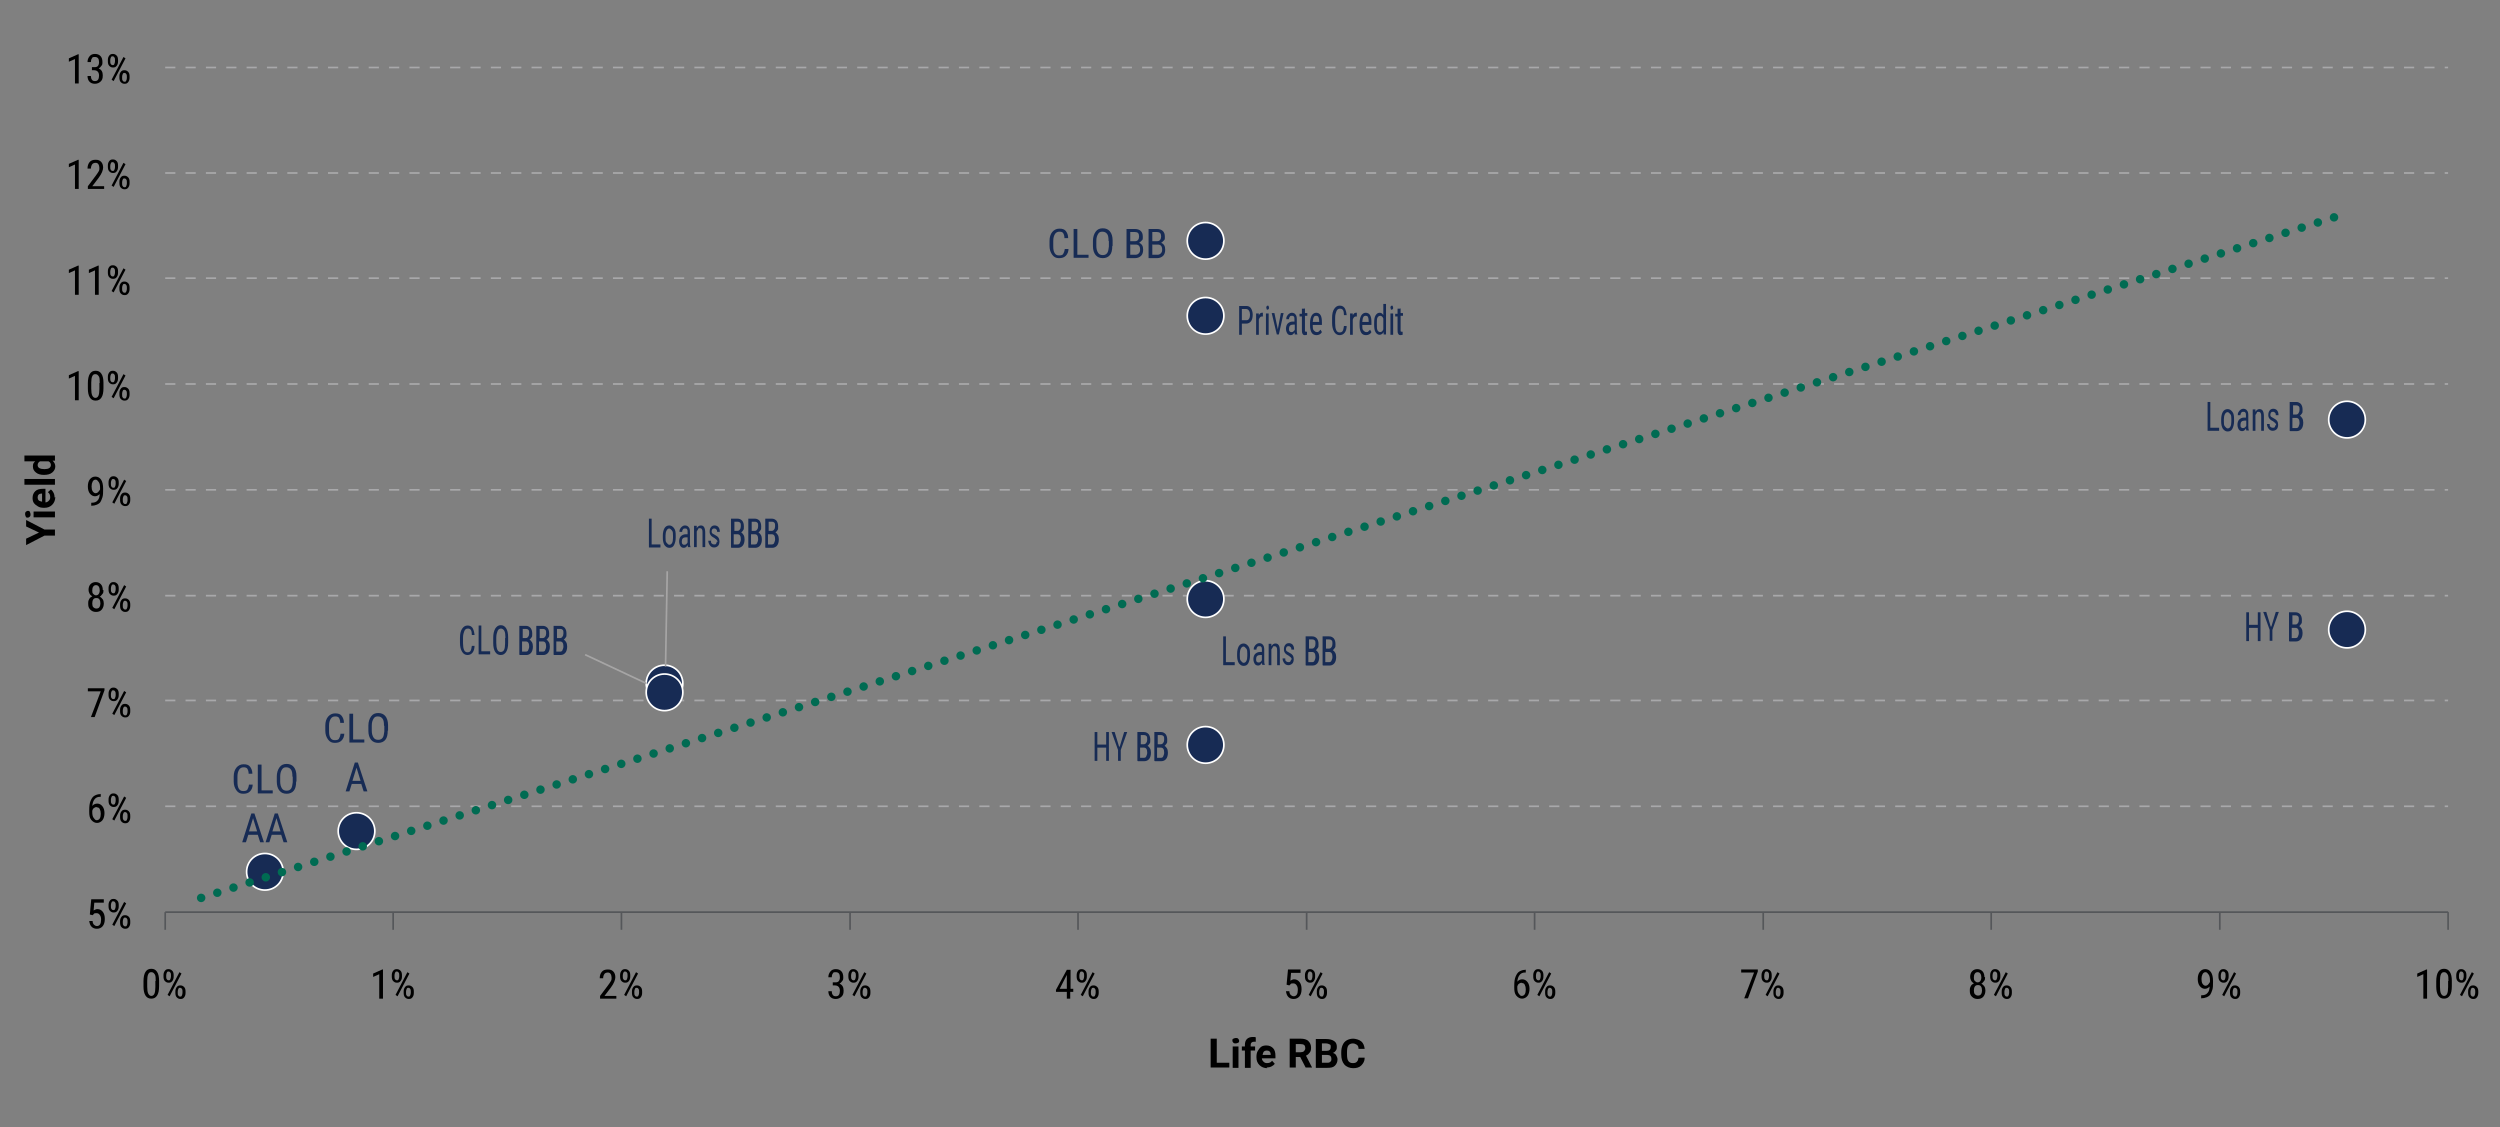 <?xml version="1.0" encoding="UTF-8"?>
<svg id="Layer_1" xmlns="http://www.w3.org/2000/svg" width="737" height="332.3" version="1.1" viewBox="0 0 737 332.3">
  <rect x="0" y="0" width="737" height="332.3" fill="#808080" stroke="none"/>
  <!-- Generator: Adobe Illustrator 29.0.0, SVG Export Plug-In . SVG Version: 2.1.0 Build 186)  -->
  <defs>
    <style>
      .st0 {
        stroke: #a8a8aa;
        stroke-dasharray: 3 3;
      }

      .st0, .st1, .st2, .st3 {
        stroke-width: .5px;
      }

      .st0, .st1, .st2, .st3, .st4, .st5 {
        fill: none;
        stroke-linejoin: round;
      }

      .st1 {
        stroke: #55575a;
      }

      .st6, .st7, .st8 {
        isolation: isolate;
      }

      .st6, .st8 {
        mix-blend-mode: multiply;
      }

      .st2 {
        stroke: #fff;
      }

      .st3 {
        stroke: #a6a5a5;
      }

      .st4 {
        stroke-dasharray: 0 5;
        stroke-width: 2.5px;
      }

      .st4, .st5 {
        stroke: #006b52;
        stroke-linecap: round;
      }

      .st5 {
        stroke-dasharray: 0 38100;
        stroke-width: 1.5px;
      }

      .st9, .st8 {
        fill: #172b54;
      }
    </style>
  </defs>
  <g class="st7">
    <g id="Layer_11" data-name="Layer_1">
      <g>
        <g class="st7">
          <g class="st7">
            <path class="st9" d="M74.5,231.2c0,.9-.3,1.6-.8,2.1s-1.1.7-2,.7-1.5-.3-2-1-.8-1.5-.8-2.6v-1.5c0-1.1.3-2,.8-2.6s1.2-1,2.1-1,1.5.2,1.9.7.7,1.2.7,2.1h-1.1c0-.7-.2-1.2-.4-1.5s-.6-.4-1.1-.4-1,.2-1.3.7-.5,1.1-.5,2v1.6c0,.9.1,1.5.4,2s.7.7,1.3.7,1-.1,1.2-.4.4-.8.5-1.5h1.1Z"/>
          </g>
          <g class="st7">
            <path class="st9" d="M77.1,233h3.3v.9h-4.4v-8.5h1.1v7.6Z"/>
          </g>
          <g class="st7">
            <path class="st9" d="M87.3,230.4c0,1.2-.2,2.1-.7,2.7s-1.2.9-2.1.9-1.6-.3-2.1-.9-.8-1.5-.8-2.6v-1.6c0-1.1.3-2,.8-2.7s1.2-1,2.1-1,1.6.3,2.1.9.8,1.5.8,2.7v1.6ZM86.2,228.9c0-.9-.1-1.6-.4-2s-.7-.7-1.4-.7-1,.2-1.3.7-.5,1.1-.5,2v1.5c0,.9.2,1.5.5,2s.8.7,1.4.7,1-.2,1.3-.6.4-1.1.5-1.9v-1.6Z"/>
          </g>
          <g class="st7">
            <path class="st9" d="M76.1,246.1h-2.9l-.7,2.2h-1.1l2.7-8.5h.9l2.8,8.5h-1.1l-.7-2.2ZM73.5,245.1h2.3l-1.2-3.9-1.2,3.9Z"/>
          </g>
          <g class="st7">
            <path class="st9" d="M83,246.1h-2.9l-.7,2.2h-1.1l2.7-8.5h.9l2.8,8.5h-1.1l-.7-2.2ZM80.4,245.1h2.3l-1.2-3.9-1.2,3.9Z"/>
          </g>
        </g>
        <g class="st6">
          <g class="st7">
            <path class="st9" d="M101.5,216.2c0,.9-.3,1.6-.8,2.1s-1.1.7-2,.7-1.5-.3-2-1-.8-1.5-.8-2.6v-1.5c0-1.1.3-2,.8-2.6s1.2-1,2.1-1,1.5.2,1.9.7.7,1.2.7,2.1h-1.1c0-.7-.2-1.2-.4-1.5s-.6-.4-1.1-.4-1,.2-1.3.7-.5,1.1-.5,2v1.6c0,.9.1,1.5.4,2s.7.7,1.3.7,1-.1,1.2-.4.4-.8.5-1.5h1.1Z"/>
          </g>
          <g class="st7">
            <path class="st9" d="M104.1,218h3.3v.9h-4.4v-8.5h1.1v7.6Z"/>
          </g>
          <g class="st7">
            <path class="st9" d="M114.3,215.4c0,1.2-.2,2.1-.7,2.7s-1.2.9-2.1.9-1.6-.3-2.1-.9-.8-1.5-.8-2.6v-1.6c0-1.1.3-2,.8-2.7s1.2-1,2.1-1,1.6.3,2.1.9.8,1.5.8,2.7v1.6ZM113.2,213.9c0-.9-.1-1.6-.4-2s-.7-.7-1.4-.7-1,.2-1.3.7-.5,1.1-.5,2v1.5c0,.9.2,1.5.5,2s.8.7,1.4.7,1-.2,1.3-.6.4-1.1.5-1.9v-1.6Z"/>
          </g>
          <g class="st7">
            <path class="st9" d="M106.6,231.1h-2.9l-.7,2.2h-1.1l2.7-8.5h.9l2.8,8.5h-1.1l-.7-2.2ZM104,230.2h2.3l-1.2-3.9-1.2,3.9Z"/>
          </g>
        </g>
        <g>
          <path class="st0" d="M48.7,237.7h673M48.7,206.5h673M48.7,175.6h673M48.7,144.4h673M48.7,113.2h673M48.7,82h673M48.7,51h673M48.7,19.9h673"/>
          <line class="st1" x1="48.7" y1="268.9" x2="721.7" y2="268.9"/>
          <path class="st1" d="M48.7,268.9v5.2M115.9,268.9v5.2M183.2,268.9v5.2M250.6,268.9v5.2M317.8,268.9v5.2M385.2,268.9v5.2M452.4,268.9v5.2M519.8,268.9v5.2M587,268.9v5.2M654.4,268.9v5.2M721.7,268.9v5.2"/>
          <g>
            <path class="st8" d="M201.3,201.5c0,3-2.4,5.4-5.4,5.4s-5.4-2.4-5.4-5.4,2.4-5.4,5.4-5.4,5.4,2.4,5.4,5.4h0Z"/>
            <path class="st2" d="M201.3,201.5c0,3-2.4,5.4-5.4,5.4s-5.4-2.4-5.4-5.4,2.4-5.4,5.4-5.4,5.4,2.4,5.4,5.4h0Z"/>
            <path class="st8" d="M360.8,176.6c0,3-2.4,5.4-5.4,5.4s-5.4-2.4-5.4-5.4,2.4-5.4,5.4-5.4,5.4,2.4,5.4,5.4h0Z"/>
            <path class="st2" d="M360.8,176.6c0,3-2.4,5.4-5.4,5.4s-5.4-2.4-5.4-5.4,2.4-5.4,5.4-5.4,5.4,2.4,5.4,5.4h0Z"/>
            <path class="st8" d="M697.3,123.7c0,3-2.4,5.4-5.4,5.4s-5.4-2.4-5.4-5.4,2.4-5.4,5.4-5.4,5.4,2.4,5.4,5.4h0Z"/>
            <path class="st2" d="M697.3,123.7c0,3-2.4,5.4-5.4,5.4s-5.4-2.4-5.4-5.4,2.4-5.4,5.4-5.4,5.4,2.4,5.4,5.4h0Z"/>
            <path class="st8" d="M360.8,219.6c0,3-2.4,5.4-5.4,5.4s-5.4-2.4-5.4-5.4,2.4-5.4,5.4-5.4,5.4,2.4,5.4,5.4h0Z"/>
            <path class="st2" d="M360.8,219.6c0,3-2.4,5.4-5.4,5.4s-5.4-2.4-5.4-5.4,2.4-5.4,5.4-5.4,5.4,2.4,5.4,5.4h0Z"/>
            <path class="st8" d="M697.3,185.6c0,3-2.4,5.4-5.4,5.4s-5.4-2.4-5.4-5.4,2.4-5.4,5.4-5.4,5.4,2.4,5.4,5.4h0Z"/>
            <path class="st2" d="M697.3,185.6c0,3-2.4,5.4-5.4,5.4s-5.4-2.4-5.4-5.4,2.4-5.4,5.4-5.4,5.4,2.4,5.4,5.4h0Z"/>
            <path class="st8" d="M83.5,257c0,3-2.4,5.4-5.4,5.4s-5.4-2.4-5.4-5.4,2.4-5.4,5.4-5.4,5.4,2.4,5.4,5.4h0Z"/>
            <path class="st2" d="M83.5,257c0,3-2.4,5.4-5.4,5.4s-5.4-2.4-5.4-5.4,2.4-5.4,5.4-5.4,5.4,2.4,5.4,5.4h0Z"/>
            <path class="st8" d="M110.5,245c0,3-2.4,5.4-5.4,5.4s-5.4-2.4-5.4-5.4,2.4-5.4,5.4-5.4,5.4,2.4,5.4,5.4h0Z"/>
            <path class="st2" d="M110.5,245c0,3-2.4,5.4-5.4,5.4s-5.4-2.4-5.4-5.4,2.4-5.4,5.4-5.4,5.4,2.4,5.4,5.4h0Z"/>
            <path class="st8" d="M201.3,204.1c0,3-2.4,5.4-5.4,5.4s-5.4-2.4-5.4-5.4,2.4-5.4,5.4-5.4,5.4,2.4,5.4,5.4h0Z"/>
            <path class="st2" d="M201.3,204.1c0,3-2.4,5.4-5.4,5.4s-5.4-2.4-5.4-5.4,2.4-5.4,5.4-5.4,5.4,2.4,5.4,5.4h0Z"/>
            <path class="st8" d="M360.8,71c0,3-2.4,5.4-5.4,5.4s-5.4-2.4-5.4-5.4,2.4-5.4,5.4-5.4,5.4,2.4,5.4,5.4h0Z"/>
            <path class="st2" d="M360.8,71c0,3-2.4,5.4-5.4,5.4s-5.4-2.4-5.4-5.4,2.4-5.4,5.4-5.4,5.4,2.4,5.4,5.4h0Z"/>
            <path class="st8" d="M360.8,93.1c0,3-2.4,5.4-5.4,5.4s-5.4-2.4-5.4-5.4,2.4-5.4,5.4-5.4,5.4,2.4,5.4,5.4h0Z"/>
            <path class="st2" d="M360.8,93.1c0,3-2.4,5.4-5.4,5.4s-5.4-2.4-5.4-5.4,2.4-5.4,5.4-5.4,5.4,2.4,5.4,5.4h0Z"/>
          </g>
          <line class="st3" x1="196.2" y1="196.5" x2="196.7" y2="168.4"/>
          <line class="st3" x1="190.6" y1="201.5" x2="172.5" y2="193"/>
          <g class="st6">
            <g class="st7">
              <path class="st9" d="M192.1,160.5h2.6v.9h-3.4v-8.5h.8v7.6Z"/>
              <path class="st9" d="M195.4,157.9c0-.9.2-1.7.5-2.2s.8-.8,1.4-.8,1,.3,1.4.8.5,1.2.5,2.1v.7c0,.9-.2,1.6-.5,2.2s-.8.8-1.4.8-1-.3-1.4-.8c-.3-.5-.5-1.2-.5-2.1v-.7ZM196.2,158.5c0,.7,0,1.2.3,1.5s.5.6.8.6c.7,0,1.1-.7,1.1-2v-.7c0-.6,0-1.2-.3-1.5s-.5-.6-.8-.6-.6.2-.8.6-.3.9-.3,1.5v.6Z"/>
            </g>
            <g class="st7">
              <path class="st9" d="M202.8,161.4c0-.1,0-.4-.1-.7-.3.5-.6.8-1.1.8s-.8-.2-1-.5-.4-.8-.4-1.4.2-1.2.5-1.5.8-.6,1.4-.6h.6v-.7c0-.4,0-.6-.2-.8-.1-.2-.3-.2-.6-.2s-.4,0-.6.3-.2.4-.2.7h-.8c0-.3,0-.6.2-.9s.3-.5.6-.7.5-.3.8-.3c.5,0,.9.2,1.1.5.3.3.4.8.4,1.4v3.2c0,.5,0,.9.2,1.3h0c0,0-.8,0-.8,0ZM201.7,160.6c.2,0,.4,0,.6-.2.2-.1.3-.3.4-.5v-1.5h-.5c-.4,0-.7.1-.9.3-.2.2-.3.5-.3.9s0,.6.2.8.3.2.6.2Z"/>
            </g>
            <g class="st7">
              <path class="st9" d="M205.4,155v.7c.3-.5.7-.8,1.2-.8.9,0,1.3.7,1.3,2.2v4.2h-.8v-4.2c0-.5,0-.8-.2-1.1-.1-.2-.3-.3-.6-.3s-.4,0-.5.3-.3.4-.4.7v4.6h-.8v-6.3h.8Z"/>
            </g>
            <g class="st7">
              <path class="st9" d="M211.5,159.8c0-.2,0-.4-.2-.6-.1-.2-.4-.3-.7-.6-.4-.2-.7-.4-.9-.6-.2-.2-.3-.4-.4-.6s-.1-.5-.1-.7c0-.5.1-.9.4-1.3s.7-.5,1.1-.5.9.2,1.1.5c.3.4.4.8.4,1.4h-.8c0-.3,0-.5-.2-.7s-.3-.3-.6-.3-.4,0-.6.2c-.1.2-.2.4-.2.6s0,.4.1.5c0,.1.3.3.7.5.6.3,1,.6,1.2.9.2.3.3.7.3,1.1s-.1,1-.4,1.3c-.3.3-.7.5-1.2.5s-.9-.2-1.2-.6c-.3-.4-.5-.9-.5-1.4h.8c0,.4,0,.6.2.8s.4.3.7.3.5,0,.6-.2c.1-.2.2-.4.2-.6Z"/>
            </g>
            <g class="st7">
              <path class="st9" d="M215.5,161.4v-8.5h1.9c.6,0,1,.2,1.4.6.3.4.5.9.5,1.7s0,.8-.2,1.1-.4.5-.6.7c.3.1.5.4.7.7s.3.8.3,1.3c0,.8-.2,1.4-.5,1.8s-.8.7-1.4.7h-1.9ZM216.3,156.5h1.1c.3,0,.5-.1.7-.4.2-.2.3-.6.3-1s0-.8-.2-1c-.2-.2-.4-.3-.7-.3h-1v2.7ZM216.3,157.4v3.1h1.1c.3,0,.6-.1.7-.4s.3-.6.3-1.1c0-1-.3-1.5-1-1.5h-1.1Z"/>
              <path class="st9" d="M220.6,161.4v-8.5h1.9c.6,0,1,.2,1.4.6.3.4.5.9.5,1.7s0,.8-.2,1.1-.4.5-.6.7c.3.1.5.4.7.7s.3.8.3,1.3c0,.8-.2,1.4-.5,1.8s-.8.7-1.4.7h-1.9ZM221.4,156.5h1.1c.3,0,.5-.1.7-.4.2-.2.3-.6.3-1s0-.8-.2-1c-.2-.2-.4-.3-.7-.3h-1v2.7ZM221.4,157.4v3.1h1.1c.3,0,.6-.1.7-.4s.3-.6.3-1.1c0-1-.3-1.5-1-1.5h-1.1Z"/>
            </g>
            <g class="st7">
              <path class="st9" d="M225.6,161.4v-8.5h1.9c.6,0,1,.2,1.4.6.3.4.5.9.5,1.7s0,.8-.2,1.1-.4.5-.6.7c.3.1.5.4.7.7s.3.8.3,1.3c0,.8-.2,1.4-.5,1.8s-.8.7-1.4.7h-1.9ZM226.4,156.5h1.1c.3,0,.5-.1.7-.4.2-.2.3-.6.3-1s0-.8-.2-1c-.2-.2-.4-.3-.7-.3h-1v2.7ZM226.4,157.4v3.1h1.1c.3,0,.6-.1.7-.4s.3-.6.3-1.1c0-1-.3-1.5-1-1.5h-1.1Z"/>
            </g>
          </g>
          <g class="st6">
            <g class="st7">
              <path class="st9" d="M361.4,195.2h2.6v.9h-3.4v-8.5h.8v7.6Z"/>
              <path class="st9" d="M364.7,192.7c0-.9.2-1.7.5-2.2s.8-.8,1.4-.8,1,.3,1.4.8.5,1.2.5,2.1v.7c0,.9-.2,1.6-.5,2.2s-.8.8-1.4.8-1-.3-1.4-.8c-.3-.5-.5-1.2-.5-2.1v-.7ZM365.5,193.3c0,.7,0,1.2.3,1.5s.5.6.8.6c.7,0,1.1-.7,1.1-2v-.7c0-.6,0-1.2-.3-1.5s-.5-.6-.8-.6-.6.2-.8.6-.3.9-.3,1.5v.6Z"/>
            </g>
            <g class="st7">
              <path class="st9" d="M372.1,196.1c0-.1,0-.4-.1-.7-.3.5-.6.8-1.1.8s-.8-.2-1-.5-.4-.8-.4-1.4.2-1.2.5-1.5.8-.6,1.4-.6h.6v-.7c0-.4,0-.6-.2-.8-.1-.2-.3-.2-.6-.2s-.4,0-.6.3-.2.4-.2.7h-.8c0-.3,0-.6.2-.9s.3-.5.6-.7.5-.3.8-.3c.5,0,.9.2,1.1.5.3.3.4.8.4,1.4v3.2c0,.5,0,.9.2,1.3h0c0,0-.8,0-.8,0ZM371,195.3c.2,0,.4,0,.6-.2.2-.1.3-.3.4-.5v-1.5h-.5c-.4,0-.7.1-.9.3-.2.2-.3.5-.3.9s0,.6.2.8.3.2.6.2Z"/>
            </g>
            <g class="st7">
              <path class="st9" d="M374.8,189.8v.7c.3-.5.7-.8,1.2-.8.9,0,1.3.7,1.3,2.2v4.2h-.8v-4.2c0-.5,0-.8-.2-1.1-.1-.2-.3-.3-.6-.3s-.4,0-.5.3-.3.4-.4.7v4.6h-.8v-6.3h.8Z"/>
            </g>
            <g class="st7">
              <path class="st9" d="M380.8,194.5c0-.2,0-.4-.2-.6-.1-.2-.4-.3-.7-.6-.4-.2-.7-.4-.9-.6-.2-.2-.3-.4-.4-.6s-.1-.5-.1-.7c0-.5.1-.9.4-1.3s.7-.5,1.1-.5.9.2,1.1.5c.3.4.4.8.4,1.4h-.8c0-.3,0-.5-.2-.7s-.3-.3-.6-.3-.4,0-.6.2c-.1.2-.2.4-.2.6s0,.4.1.5c0,.1.3.3.7.5.6.3,1,.6,1.2.9.2.3.3.7.3,1.1s-.1,1-.4,1.3c-.3.3-.7.5-1.2.5s-.9-.2-1.2-.6c-.3-.4-.5-.9-.5-1.4h.8c0,.4,0,.6.2.8s.4.3.7.3.5,0,.6-.2c.1-.2.2-.4.2-.6Z"/>
            </g>
            <g class="st7">
              <path class="st9" d="M384.9,196.1v-8.5h1.9c.6,0,1,.2,1.4.6.3.4.5.9.5,1.7s0,.8-.2,1.1-.4.5-.6.7c.3.1.5.4.7.7s.3.8.3,1.3c0,.8-.2,1.4-.5,1.8s-.8.7-1.4.7h-1.9ZM385.7,191.2h1.1c.3,0,.5-.1.7-.4.2-.2.3-.6.3-1s0-.8-.2-1c-.2-.2-.4-.3-.7-.3h-1v2.7ZM385.7,192.1v3.1h1.1c.3,0,.6-.1.7-.4s.3-.6.3-1.1c0-1-.3-1.5-1-1.5h-1.1Z"/>
            </g>
            <g class="st7">
              <path class="st9" d="M389.9,196.1v-8.5h1.9c.6,0,1,.2,1.4.6.3.4.5.9.5,1.7s0,.8-.2,1.1-.4.5-.6.7c.3.1.5.4.7.7s.3.8.3,1.3c0,.8-.2,1.4-.5,1.8s-.8.7-1.4.7h-1.9ZM390.7,191.2h1.1c.3,0,.5-.1.7-.4.2-.2.3-.6.3-1s0-.8-.2-1c-.2-.2-.4-.3-.7-.3h-1v2.7ZM390.7,192.1v3.1h1.1c.3,0,.6-.1.7-.4s.3-.6.3-1.1c0-1-.3-1.5-1-1.5h-1.1Z"/>
            </g>
          </g>
          <g class="st7">
            <g class="st7">
              <path class="st9" d="M651.6,126.1h2.6v.9h-3.4v-8.5h.8v7.6Z"/>
              <path class="st9" d="M654.8,123.6c0-.9.2-1.7.5-2.2s.8-.8,1.4-.8,1,.3,1.4.8.5,1.2.5,2.1v.7c0,.9-.2,1.6-.5,2.2s-.8.8-1.4.8-1-.3-1.4-.8c-.3-.5-.5-1.2-.5-2.1v-.7ZM655.6,124.2c0,.7,0,1.2.3,1.5s.5.6.8.6c.7,0,1.1-.7,1.1-2v-.7c0-.6,0-1.2-.3-1.5s-.5-.6-.8-.6-.6.2-.8.6-.3.9-.3,1.5v.6Z"/>
            </g>
            <g class="st7">
              <path class="st9" d="M662.2,127c0-.1,0-.4-.1-.7-.3.5-.6.8-1.1.8s-.8-.2-1-.5-.4-.8-.4-1.4.2-1.2.5-1.5.8-.6,1.4-.6h.6v-.7c0-.4,0-.6-.2-.8-.1-.2-.3-.2-.6-.2s-.4,0-.6.3-.2.4-.2.7h-.8c0-.3,0-.6.2-.9s.3-.5.6-.7.5-.3.8-.3c.5,0,.9.2,1.1.5.3.3.4.8.4,1.4v3.2c0,.5,0,.9.2,1.3h0c0,0-.8,0-.8,0ZM661.2,126.2c.2,0,.4,0,.6-.2.2-.1.3-.3.4-.5v-1.5h-.5c-.4,0-.7.1-.9.3-.2.2-.3.5-.3.9s0,.6.2.8.3.2.6.2Z"/>
            </g>
            <g class="st7">
              <path class="st9" d="M664.9,120.7v.7c.3-.5.7-.8,1.2-.8.9,0,1.3.7,1.3,2.2v4.2h-.8v-4.2c0-.5,0-.8-.2-1.1-.1-.2-.3-.3-.6-.3s-.4,0-.5.3-.3.4-.4.7v4.6h-.8v-6.3h.8Z"/>
            </g>
            <g class="st7">
              <path class="st9" d="M671,125.4c0-.2,0-.4-.2-.6-.1-.2-.4-.3-.7-.6-.4-.2-.7-.4-.9-.6-.2-.2-.3-.4-.4-.6s-.1-.5-.1-.7c0-.5.1-.9.4-1.3s.7-.5,1.1-.5.9.2,1.1.5c.3.4.4.8.4,1.4h-.8c0-.3,0-.5-.2-.7s-.3-.3-.6-.3-.4,0-.6.2c-.1.2-.2.4-.2.6s0,.4.1.5c0,.1.3.3.7.5.6.3,1,.6,1.2.9.2.3.3.7.3,1.1s-.1,1-.4,1.3c-.3.3-.7.5-1.2.5s-.9-.2-1.2-.6c-.3-.4-.5-.9-.5-1.4h.8c0,.4,0,.6.2.8s.4.3.7.3.5,0,.6-.2c.1-.2.2-.4.2-.6Z"/>
            </g>
            <g class="st7">
              <path class="st9" d="M675,127v-8.5h1.9c.6,0,1,.2,1.4.6.3.4.5.9.5,1.7s0,.8-.2,1.1-.4.5-.6.7c.3.1.5.4.7.7s.3.8.3,1.3c0,.8-.2,1.4-.5,1.8s-.8.7-1.4.7h-1.9ZM675.8,122.2h1.1c.3,0,.5-.1.7-.4.2-.3.3-.6.3-1s0-.8-.2-1c-.2-.2-.4-.3-.7-.3h-1v2.7ZM675.8,123.1v3.1h1.1c.3,0,.6-.1.7-.4s.3-.6.3-1.1c0-1-.3-1.5-1-1.5h-1.1Z"/>
            </g>
          </g>
          <g class="st7">
            <g class="st7">
              <path class="st9" d="M326.9,224.3h-.8v-3.9h-2.6v3.9h-.8v-8.5h.8v3.7h2.6v-3.7h.8v8.5Z"/>
            </g>
            <g class="st7">
              <path class="st9" d="M330.1,220.1l1.3-4.3h.9l-1.9,5.3v3.2h-.8v-3.2l-1.9-5.3h.9l1.3,4.3Z"/>
            </g>
            <g class="st7">
              <path class="st9" d="M335.3,224.3v-8.5h1.9c.6,0,1,.2,1.4.6.3.4.5.9.5,1.7s0,.8-.2,1.1-.4.5-.6.7c.3.1.5.4.7.7s.3.8.3,1.3c0,.8-.2,1.4-.5,1.8s-.8.7-1.4.7h-1.9ZM336.1,219.4h1.1c.3,0,.5-.1.7-.4.2-.2.3-.6.3-1s0-.8-.2-1c-.2-.2-.4-.3-.7-.3h-1v2.7ZM336.1,220.3v3.1h1.1c.3,0,.6-.1.7-.4s.3-.6.3-1.1c0-1-.3-1.5-1-1.5h-1.1Z"/>
            </g>
            <g class="st7">
              <path class="st9" d="M340.3,224.3v-8.5h1.9c.6,0,1,.2,1.4.6.3.4.5.9.5,1.7s0,.8-.2,1.1-.4.5-.6.7c.3.1.5.4.7.7s.3.8.3,1.3c0,.8-.2,1.4-.5,1.8s-.8.7-1.4.7h-1.9ZM341.1,219.4h1.1c.3,0,.5-.1.7-.4.2-.2.3-.6.3-1s0-.8-.2-1c-.2-.2-.4-.3-.7-.3h-1v2.7ZM341.1,220.3v3.1h1.1c.3,0,.6-.1.7-.4s.3-.6.3-1.1c0-1-.3-1.5-1-1.5h-1.1Z"/>
            </g>
          </g>
          <g class="st6">
            <g class="st7">
              <path class="st9" d="M666.4,189h-.8v-3.9h-2.6v3.9h-.8v-8.5h.8v3.7h2.6v-3.7h.8v8.5Z"/>
            </g>
            <g class="st7">
              <path class="st9" d="M669.6,184.7l1.3-4.3h.9l-1.9,5.3v3.2h-.8v-3.2l-1.9-5.3h.9l1.3,4.3Z"/>
            </g>
            <g class="st7">
              <path class="st9" d="M674.8,189v-8.5h1.9c.6,0,1,.2,1.4.6.3.4.5.9.5,1.7s0,.8-.2,1.1-.4.5-.6.7c.3.1.5.4.7.7s.3.8.3,1.3c0,.8-.2,1.4-.5,1.8s-.8.7-1.4.7h-1.9ZM675.6,184.1h1.1c.3,0,.5-.1.7-.4.2-.2.3-.6.3-1s0-.8-.2-1c-.2-.2-.4-.3-.7-.3h-1v2.7ZM675.6,185v3.1h1.1c.3,0,.6-.1.7-.4s.3-.6.3-1.1c0-1-.3-1.5-1-1.5h-1.1Z"/>
            </g>
          </g>
          <g class="st6">
            <g class="st7">
              <path class="st9" d="M139.9,190.3c0,.9-.2,1.6-.6,2.1s-.9.7-1.5.7-1.2-.3-1.6-1-.6-1.5-.6-2.6v-1.5c0-1.1.2-2,.6-2.6s.9-1,1.6-1,1.1.2,1.5.7c.3.5.5,1.2.6,2.1h-.8c0-.7-.1-1.2-.3-1.5s-.5-.4-.9-.4-.8.2-1,.7c-.2.5-.4,1.1-.4,2v1.6c0,.9.1,1.5.3,2,.2.5.6.7,1,.7s.7-.1.9-.4.3-.8.4-1.5h.8Z"/>
            </g>
            <g class="st7">
              <path class="st9" d="M141.9,192h2.6v.9h-3.4v-8.5h.8v7.6Z"/>
            </g>
            <g class="st7">
              <path class="st9" d="M149.8,189.5c0,1.2-.2,2.1-.6,2.7s-.9.9-1.6.9-1.2-.3-1.6-.9c-.4-.6-.6-1.5-.6-2.6v-1.6c0-1.1.2-2,.6-2.7.4-.6.9-1,1.6-1s1.2.3,1.6.9.6,1.5.6,2.7v1.6ZM149,188c0-.9-.1-1.6-.3-2-.2-.4-.6-.7-1-.7s-.8.2-1,.7-.4,1.1-.4,2v1.5c0,.9.1,1.5.3,2,.2.5.6.7,1,.7s.8-.2,1-.6.3-1.1.3-1.9v-1.6Z"/>
            </g>
            <g class="st7">
              <path class="st9" d="M153.1,193v-8.5h1.9c.6,0,1,.2,1.4.6.3.4.5.9.5,1.7s0,.8-.2,1.1-.4.5-.6.7c.3.1.5.4.7.7s.3.8.3,1.3c0,.8-.2,1.4-.5,1.8s-.8.7-1.4.7h-1.9ZM153.9,188.1h1.1c.3,0,.5-.1.7-.4.2-.2.3-.6.3-1s0-.8-.2-1c-.2-.2-.4-.3-.7-.3h-1v2.7ZM153.9,189v3.1h1.1c.3,0,.6-.1.7-.4s.3-.6.3-1.1c0-1-.3-1.5-1-1.5h-1.1Z"/>
              <path class="st9" d="M158.1,193v-8.5h1.9c.6,0,1,.2,1.4.6.3.4.5.9.5,1.7s0,.8-.2,1.1-.4.5-.6.7c.3.1.5.4.7.7s.3.8.3,1.3c0,.8-.2,1.4-.5,1.8s-.8.7-1.4.7h-1.9ZM158.9,188.1h1.1c.3,0,.5-.1.7-.4.2-.2.3-.6.3-1s0-.8-.2-1c-.2-.2-.4-.3-.7-.3h-1v2.7ZM158.9,189v3.1h1.1c.3,0,.6-.1.7-.4s.3-.6.3-1.1c0-1-.3-1.5-1-1.5h-1.1Z"/>
            </g>
            <g class="st7">
              <path class="st9" d="M163.2,193v-8.5h1.9c.6,0,1,.2,1.4.6.3.4.5.9.5,1.7s0,.8-.2,1.1-.4.5-.6.7c.3.1.5.4.7.7s.3.8.3,1.3c0,.8-.2,1.4-.5,1.8s-.8.7-1.4.7h-1.9ZM164,188.1h1.1c.3,0,.5-.1.7-.4.2-.2.3-.6.3-1s0-.8-.2-1c-.2-.2-.4-.3-.7-.3h-1v2.7ZM164,189v3.1h1.1c.3,0,.6-.1.7-.4s.3-.6.3-1.1c0-1-.3-1.5-1-1.5h-1.1Z"/>
            </g>
          </g>
          <g class="st6">
            <g class="st7">
              <path class="st9" d="M315,73.3c0,.9-.3,1.6-.8,2.1s-1.1.7-2,.7-1.5-.3-2-1-.8-1.5-.8-2.6v-1.5c0-1.1.3-2,.8-2.6s1.2-1,2.1-1,1.5.2,1.9.7.7,1.2.7,2.1h-1.1c0-.7-.2-1.2-.4-1.5s-.6-.4-1.1-.4-1,.2-1.3.7-.5,1.1-.5,2v1.6c0,.9.1,1.5.4,2s.7.7,1.3.7,1-.1,1.2-.4.4-.8.5-1.5h1.1Z"/>
            </g>
            <g class="st7">
              <path class="st9" d="M317.6,75.1h3.3v.9h-4.4v-8.5h1.1v7.6Z"/>
            </g>
            <g class="st7">
              <path class="st9" d="M327.9,72.5c0,1.2-.2,2.1-.7,2.7s-1.2.9-2.1.9-1.6-.3-2.1-.9-.8-1.5-.8-2.6v-1.6c0-1.1.3-2,.8-2.7s1.2-1,2.1-1,1.6.3,2.1.9.8,1.5.8,2.7v1.6ZM326.8,71c0-.9-.1-1.6-.4-2s-.7-.7-1.4-.7-1,.2-1.3.7-.5,1.1-.5,2v1.5c0,.9.2,1.5.5,2s.8.7,1.4.7,1-.2,1.3-.6.4-1.1.5-1.9v-1.6Z"/>
            </g>
            <g class="st7">
              <path class="st9" d="M332.1,76v-8.5h2.4c.8,0,1.4.2,1.8.6s.6.9.6,1.7,0,.8-.3,1.1-.5.5-.8.7c.4.1.7.4.9.7s.3.8.3,1.3c0,.8-.2,1.4-.6,1.8s-1,.7-1.8.7h-2.5ZM333.2,71.1h1.4c.4,0,.7-.1.9-.4.2-.2.3-.6.3-1s-.1-.8-.3-1c-.2-.2-.5-.3-.9-.3h-1.4v2.7ZM333.2,72v3.1h1.5c.4,0,.7-.1,1-.4s.4-.6.4-1.1c0-1-.4-1.5-1.3-1.5h-1.5Z"/>
            </g>
            <g class="st7">
              <path class="st9" d="M338.6,76v-8.5h2.4c.8,0,1.4.2,1.8.6s.6.9.6,1.7,0,.8-.3,1.1-.5.5-.8.7c.4.1.7.4.9.7s.3.8.3,1.3c0,.8-.2,1.4-.6,1.8s-1,.7-1.8.7h-2.5ZM339.7,71.1h1.4c.4,0,.7-.1.9-.4.2-.2.3-.6.3-1s-.1-.8-.3-1c-.2-.2-.5-.3-.9-.3h-1.4v2.7ZM339.7,72v3.1h1.5c.4,0,.7-.1,1-.4s.4-.6.4-1.1c0-1-.4-1.5-1.3-1.5h-1.5Z"/>
            </g>
          </g>
          <g class="st7">
            <g class="st7">
              <path class="st9" d="M366.1,95.4v3.3h-.8v-8.5h2.1c.6,0,1.1.2,1.4.7.3.5.5,1.1.5,1.9s-.2,1.5-.5,1.9c-.3.4-.8.7-1.4.7h-1.3ZM366.1,94.4h1.3c.4,0,.6-.1.8-.4.2-.3.3-.7.3-1.2s-.1-.9-.3-1.2c-.2-.3-.5-.5-.8-.5h-1.3v3.4Z"/>
            </g>
            <g class="st7">
              <path class="st9" d="M372.4,93.3c-.1,0-.2,0-.4,0-.4,0-.7.3-.9.9v4.5h-.8v-6.3h.8v.6c.2-.5.5-.8.9-.8s.2,0,.3,0v1Z"/>
            </g>
            <g class="st7">
              <path class="st9" d="M374.1,90.7c0,.2,0,.3-.1.4s-.2.2-.3.2-.3,0-.3-.2-.1-.3-.1-.4,0-.3.1-.4.2-.2.3-.2.3,0,.3.2c0,.1.1.3.1.4ZM374,98.7h-.8v-6.3h.8v6.3Z"/>
            </g>
            <g class="st7">
              <path class="st9" d="M376.7,97.1l.9-4.8h.8l-1.4,6.3h-.6l-1.5-6.3h.8l1,4.8Z"/>
            </g>
            <g class="st7">
              <path class="st9" d="M381.7,98.7c0-.1,0-.4-.1-.7-.3.5-.6.8-1.1.8s-.8-.2-1-.5-.4-.8-.4-1.4.2-1.2.5-1.5.8-.6,1.4-.6h.6v-.7c0-.4,0-.6-.2-.8-.1-.2-.3-.2-.6-.2s-.4,0-.6.3-.2.4-.2.7h-.8c0-.3,0-.6.2-.9s.3-.5.6-.7.5-.3.8-.3c.5,0,.9.2,1.1.5.3.3.4.8.4,1.4v3.2c0,.5,0,.9.2,1.3h0c0,0-.8,0-.8,0ZM380.7,97.9c.2,0,.4,0,.6-.2.2-.1.3-.3.4-.5v-1.5h-.5c-.4,0-.7.1-.9.3-.2.2-.3.5-.3.9s0,.6.2.8.3.2.6.2Z"/>
            </g>
            <g class="st7">
              <path class="st9" d="M384.7,90.8v1.5h.7v.8h-.7v3.9c0,.3,0,.4,0,.6,0,.1.2.2.3.2s.2,0,.3,0v.9c-.2,0-.4.1-.6.1-.3,0-.6-.1-.7-.4-.2-.3-.2-.7-.2-1.2v-3.9h-.7v-.8h.7v-1.5h.8Z"/>
            </g>
            <g class="st7">
              <path class="st9" d="M388.1,98.8c-.6,0-1.1-.2-1.4-.7-.3-.5-.5-1.2-.5-2.1v-.8c0-.9.2-1.7.5-2.2s.8-.8,1.3-.8,1,.2,1.3.7c.3.5.4,1.2.4,2.2v.7h-2.7c0,.8,0,1.3.3,1.6s.5.5.9.5.4,0,.6-.2.3-.3.5-.5l.4.7c-.3.6-.9.9-1.6.9ZM388,93.1c-.3,0-.6.1-.7.4-.2.3-.2.8-.3,1.4h1.9c0-.7-.1-1.2-.2-1.4-.1-.3-.4-.4-.7-.4Z"/>
            </g>
            <g class="st7">
              <path class="st9" d="M397,96c0,.9-.2,1.6-.6,2.1s-.9.7-1.5.7-1.2-.3-1.6-1-.6-1.5-.6-2.6v-1.5c0-1.1.2-2,.6-2.6s.9-1,1.6-1,1.1.2,1.5.7c.3.5.5,1.2.6,2.1h-.8c0-.7-.1-1.2-.3-1.5s-.5-.4-.9-.4-.8.2-1,.7c-.2.5-.4,1.1-.4,2v1.6c0,.9.1,1.5.3,2,.2.5.6.7,1,.7s.7-.1.9-.4.3-.8.4-1.5h.8Z"/>
            </g>
            <g class="st7">
              <path class="st9" d="M400.1,93.3c-.1,0-.2,0-.4,0-.4,0-.7.3-.9.9v4.5h-.8v-6.3h.8v.6c.2-.5.5-.8.9-.8s.2,0,.3,0v1Z"/>
            </g>
            <g class="st7">
              <path class="st9" d="M402.7,98.8c-.6,0-1.1-.2-1.4-.7-.3-.5-.5-1.2-.5-2.1v-.8c0-.9.2-1.7.5-2.2s.8-.8,1.3-.8,1,.2,1.3.7c.3.5.4,1.2.4,2.2v.7h-2.7c0,.8,0,1.3.3,1.6s.5.5.9.5.4,0,.6-.2.3-.3.5-.5l.4.7c-.3.6-.9.9-1.6.9ZM402.6,93.1c-.3,0-.6.1-.7.4-.2.3-.2.8-.3,1.4h1.9c0-.7-.1-1.2-.2-1.4-.1-.3-.4-.4-.7-.4Z"/>
            </g>
            <g class="st7">
              <path class="st9" d="M405.1,95.2c0-1,.1-1.7.4-2.2s.7-.8,1.2-.8.8.2,1.1.7v-3.3h.8v9h-.7v-.7c-.3.5-.7.8-1.2.8s-.9-.3-1.2-.8-.4-1.2-.4-2.2v-.7ZM405.9,95.8c0,.7,0,1.2.2,1.6.2.3.4.5.8.5s.7-.3.9-.8v-3.2c-.2-.5-.5-.8-.9-.8s-.6.2-.8.5c-.2.3-.2.8-.2,1.5v.6Z"/>
              <path class="st9" d="M410.7,90.7c0,.2,0,.3-.1.4s-.2.2-.3.2-.3,0-.3-.2-.1-.3-.1-.4,0-.3.1-.4.2-.2.3-.2.3,0,.3.2c0,.1.1.3.1.4ZM410.7,98.7h-.8v-6.3h.8v6.3Z"/>
            </g>
            <g class="st7">
              <path class="st9" d="M412.9,90.8v1.5h.7v.8h-.7v3.9c0,.3,0,.4,0,.6,0,.1.2.2.3.2s.2,0,.3,0v.9c-.2,0-.4.1-.6.1-.3,0-.6-.1-.7-.4-.2-.3-.2-.7-.2-1.2v-3.9h-.7v-.8h.7v-1.5h.8Z"/>
            </g>
          </g>
          <line class="st5" x1="59.3" y1="264.7" x2="690.8" y2="63.2"/>
          <line class="st5" x1="59.3" y1="264.7" x2="690.8" y2="63.2"/>
          <line class="st4" x1="59.3" y1="264.7" x2="690.8" y2="63.2"/>
          <g class="st7">
            <g class="st7">
              <path d="M26.5,269.4l.4-4.3h3.7v1h-2.8l-.2,2.3c.4-.2.7-.4,1.1-.4.7,0,1.2.3,1.6.8s.6,1.2.6,2.1-.2,1.6-.6,2.1-1,.8-1.7.8-1.2-.2-1.6-.6-.6-1-.7-1.7h1c0,.5.2.9.4,1.1s.5.4.9.4.7-.2.9-.5.3-.8.3-1.4-.1-1-.4-1.4-.6-.5-1-.5-.6,0-.8.3l-.3.3-.8-.2Z"/>
              <path d="M32,266.8c0-.5.1-.9.4-1.3s.6-.5,1.1-.5.8.2,1.1.5.4.8.4,1.3v.4c0,.5-.1.9-.4,1.3s-.6.5-1.1.5-.8-.2-1.1-.5-.4-.8-.4-1.3v-.4ZM32.7,267.2c0,.3,0,.6.2.8.1.2.3.3.5.3s.4,0,.5-.3c.1-.2.2-.5.2-.8v-.4c0-.3,0-.6-.2-.8-.1-.2-.3-.3-.5-.3s-.4,0-.5.3c-.1.2-.2.5-.2.8v.4ZM33.7,273l-.6-.4,3.5-6.7.6.4-3.5,6.7ZM35.4,271.6c0-.5.1-.9.4-1.3s.6-.5,1.1-.5.8.2,1.1.5.4.8.4,1.3v.4c0,.5-.1.9-.4,1.3s-.6.5-1.1.5-.8-.2-1.1-.5-.4-.8-.4-1.3v-.4ZM36.2,272c0,.3,0,.6.2.8.1.2.3.3.5.3s.4,0,.5-.3c.1-.2.2-.5.2-.8v-.4c0-.3,0-.6-.2-.8-.1-.2-.3-.3-.5-.3s-.4,0-.5.3c-.1.2-.2.5-.2.8v.4Z"/>
            </g>
          </g>
          <g class="st7">
            <g class="st7">
              <path d="M29.7,234v.9h-.2c-.7,0-1.2.2-1.6.7s-.6,1.1-.7,2c.4-.5.9-.7,1.5-.7s1.1.3,1.5.8.6,1.2.6,2-.2,1.6-.6,2.1-1,.8-1.6.8-1.2-.3-1.7-.9-.6-1.4-.6-2.4v-.4c0-1.2.1-2.1.4-2.8s.6-1.2,1.1-1.5,1.1-.5,1.8-.5h.2ZM28.5,237.9c-.3,0-.5.1-.8.3s-.4.5-.5.8v.4c0,.7.1,1.3.4,1.7s.5.7.9.7.7-.2.9-.5.3-.8.3-1.4-.1-1-.3-1.4-.5-.5-.9-.5Z"/>
              <path d="M32,235.7c0-.5.1-.9.4-1.3s.6-.5,1.1-.5.8.2,1.1.5.4.8.4,1.3v.4c0,.5-.1.9-.4,1.3s-.6.5-1.1.5-.8-.2-1.1-.5-.4-.8-.4-1.3v-.4ZM32.7,236.1c0,.3,0,.6.2.8.1.2.3.3.5.3s.4,0,.5-.3c.1-.2.2-.5.2-.8v-.4c0-.3,0-.6-.2-.8-.1-.2-.3-.3-.5-.3s-.4,0-.5.3c-.1.2-.2.5-.2.8v.4ZM33.7,241.9l-.6-.4,3.5-6.7.6.4-3.5,6.7ZM35.4,240.5c0-.5.1-.9.4-1.3s.6-.5,1.1-.5.8.2,1.1.5.4.8.4,1.3v.4c0,.5-.1.9-.4,1.3s-.6.5-1.1.5-.8-.2-1.1-.5-.4-.8-.4-1.3v-.4ZM36.2,240.9c0,.3,0,.6.2.8.1.2.3.3.5.3s.4,0,.5-.3c.1-.2.2-.5.2-.8v-.4c0-.3,0-.6-.2-.8-.1-.2-.3-.3-.5-.3s-.4,0-.5.3c-.1.2-.2.5-.2.8v.4Z"/>
            </g>
          </g>
          <g class="st7">
            <g class="st7">
              <path d="M30.8,203.5l-2.9,7.9h-1.1l2.9-7.6h-3.8v-.9h4.9v.6Z"/>
              <path d="M32,204.5c0-.5.1-.9.4-1.3s.6-.5,1.1-.5.8.2,1.1.5.4.8.4,1.3v.4c0,.5-.1.9-.4,1.3s-.6.5-1.1.5-.8-.2-1.1-.5-.4-.8-.4-1.3v-.4ZM32.7,205c0,.3,0,.6.2.8.1.2.3.3.5.3s.4,0,.5-.3c.1-.2.2-.5.2-.8v-.4c0-.3,0-.6-.2-.8-.1-.2-.3-.3-.5-.3s-.4,0-.5.3c-.1.2-.2.5-.2.8v.4ZM33.7,210.8l-.6-.4,3.5-6.7.6.4-3.5,6.7ZM35.4,209.3c0-.5.1-.9.4-1.3s.6-.5,1.1-.5.8.2,1.1.5.4.8.4,1.3v.4c0,.5-.1.9-.4,1.3s-.6.5-1.1.5-.8-.2-1.1-.5-.4-.8-.4-1.3v-.4ZM36.2,209.8c0,.3,0,.6.2.8.1.2.3.3.5.3s.4,0,.5-.3c.1-.2.2-.5.2-.8v-.4c0-.3,0-.6-.2-.8-.1-.2-.3-.3-.5-.3s-.4,0-.5.3c-.1.2-.2.5-.2.8v.4Z"/>
            </g>
          </g>
          <g class="st7">
            <g class="st7">
              <path d="M30.5,174c0,.4,0,.8-.3,1.1s-.4.6-.8.8c.4.2.7.5.9.8s.3.8.3,1.2c0,.7-.2,1.3-.6,1.8s-1,.7-1.7.7-1.2-.2-1.7-.7-.6-1-.6-1.8.1-.9.3-1.3.5-.6.9-.8c-.3-.2-.6-.4-.8-.8s-.3-.7-.3-1.1c0-.7.2-1.3.6-1.7s.9-.6,1.5-.6,1.1.2,1.5.6.6,1,.6,1.7ZM29.6,177.9c0-.5-.1-.9-.3-1.2s-.5-.4-.9-.4-.7.1-.9.4-.3.7-.3,1.2.1.9.3,1.1.5.4.9.4.7-.1.9-.4.3-.7.3-1.1ZM29.4,174c0-.4-.1-.8-.3-1.1s-.5-.4-.8-.4-.6.1-.8.4-.3.6-.3,1.1,0,.8.3,1.1.5.4.8.4.6-.1.8-.4.3-.6.3-1.1Z"/>
              <path d="M32,173.4c0-.5.1-.9.4-1.3s.6-.5,1.1-.5.8.2,1.1.5.4.8.4,1.3v.4c0,.5-.1.9-.4,1.3s-.6.5-1.1.5-.8-.2-1.1-.5-.4-.8-.4-1.3v-.4ZM32.7,173.8c0,.3,0,.6.2.8.1.2.3.3.5.3s.4,0,.5-.3c.1-.2.2-.5.2-.8v-.4c0-.3,0-.6-.2-.8-.1-.2-.3-.3-.5-.3s-.4,0-.5.3c-.1.2-.2.5-.2.8v.4ZM33.7,179.6l-.6-.4,3.5-6.7.6.4-3.5,6.7ZM35.4,178.2c0-.5.1-.9.4-1.3s.6-.5,1.1-.5.8.2,1.1.5.4.8.4,1.3v.4c0,.5-.1.9-.4,1.3s-.6.5-1.1.5-.8-.2-1.1-.5-.4-.8-.4-1.3v-.4ZM36.2,178.6c0,.3,0,.6.2.8.1.2.3.3.5.3s.4,0,.5-.3c.1-.2.2-.5.2-.8v-.4c0-.3,0-.6-.2-.8-.1-.2-.3-.3-.5-.3s-.4,0-.5.3c-.1.2-.2.5-.2.8v.4Z"/>
            </g>
          </g>
          <g class="st7">
            <g class="st7">
              <path d="M29.5,145.5c-.4.5-.9.8-1.5.8s-1.1-.3-1.5-.8-.6-1.2-.6-2.1.2-1.6.6-2.1.9-.8,1.6-.8,1.3.3,1.7.9.6,1.5.6,2.6v.3c0,.9,0,1.7-.2,2.3s-.4,1.1-.6,1.4-.6.6-1.1.8-1,.3-1.6.3v-.9h.2c.7,0,1.3-.2,1.7-.7.4-.4.6-1.1.6-2.1ZM28.2,145.4c.2,0,.5-.1.7-.3s.4-.5.6-.8v-.5c0-.7-.1-1.3-.4-1.7s-.5-.7-.9-.7-.7.2-.9.6-.3.8-.3,1.4.1,1.1.3,1.4.5.6.9.6Z"/>
              <path d="M32,142.2c0-.5.1-.9.4-1.3s.6-.5,1.1-.5.8.2,1.1.5.4.8.4,1.3v.4c0,.5-.1.9-.4,1.3s-.6.5-1.1.5-.8-.2-1.1-.5-.4-.8-.4-1.3v-.4ZM32.7,142.7c0,.3,0,.6.2.8.1.2.3.3.5.3s.4,0,.5-.3c.1-.2.2-.5.2-.8v-.4c0-.3,0-.6-.2-.8-.1-.2-.3-.3-.5-.3s-.4,0-.5.3c-.1.2-.2.5-.2.8v.4ZM33.7,148.5l-.6-.4,3.5-6.7.6.4-3.5,6.7ZM35.4,147c0-.5.1-.9.4-1.3s.6-.5,1.1-.5.8.2,1.1.5.4.8.4,1.3v.4c0,.5-.1.9-.4,1.3s-.6.5-1.1.5-.8-.2-1.1-.5-.4-.8-.4-1.3v-.4ZM36.2,147.5c0,.3,0,.6.2.8.1.2.3.3.5.3s.4,0,.5-.3c.1-.2.2-.5.2-.8v-.4c0-.3,0-.6-.2-.8-.1-.2-.3-.3-.5-.3s-.4,0-.5.3c-.1.2-.2.5-.2.8v.4Z"/>
            </g>
          </g>
          <g class="st7">
            <g class="st7">
              <path d="M23.1,118h-1v-7.2l-1.8.8v-1l2.7-1.2h.2v8.6Z"/>
              <path d="M30.5,114.4c0,1.3-.2,2.2-.6,2.8s-.9.9-1.7.9-1.3-.3-1.7-.9-.6-1.5-.6-2.7v-1.5c0-1.2.2-2.2.6-2.8s.9-.9,1.7-.9,1.3.3,1.7.9.6,1.5.6,2.6v1.5ZM29.4,112.9c0-.9,0-1.6-.3-2s-.5-.6-1-.6-.7.2-.9.6-.3,1.1-.3,1.9v1.8c0,.9.1,1.6.3,2s.5.7.9.7.7-.2.9-.6.3-1.1.3-2v-1.8Z"/>
              <path d="M31.8,111.1c0-.5.1-.9.4-1.3s.6-.5,1.1-.5.8.2,1.1.5.4.8.4,1.3v.4c0,.5-.1.9-.4,1.3s-.6.5-1.1.5-.8-.2-1.1-.5-.4-.8-.4-1.3v-.4ZM32.5,111.6c0,.3,0,.6.2.8.1.2.3.3.5.3s.4,0,.5-.3c.1-.2.2-.5.2-.8v-.4c0-.3,0-.6-.2-.8-.1-.2-.3-.3-.5-.3s-.4,0-.5.3c-.1.2-.2.5-.2.8v.4ZM33.5,117.4l-.6-.4,3.5-6.7.6.4-3.5,6.7ZM35.2,115.9c0-.5.1-.9.4-1.3s.6-.5,1.1-.5.8.2,1.1.5.4.8.4,1.3v.4c0,.5-.1.9-.4,1.3s-.6.5-1.1.5-.8-.2-1.1-.5-.4-.8-.4-1.3v-.4ZM36,116.4c0,.3,0,.6.2.8.1.2.3.3.5.3s.4,0,.5-.3c.1-.2.2-.5.2-.8v-.4c0-.3,0-.6-.2-.8-.1-.2-.3-.3-.5-.3s-.4,0-.5.3c-.1.2-.2.5-.2.8v.4Z"/>
            </g>
          </g>
          <g class="st7">
            <g class="st7">
              <path d="M23.1,86.9h-1v-7.2l-1.8.8v-1l2.7-1.2h.2v8.6Z"/>
              <path d="M29,86.9h-1v-7.2l-1.8.8v-1l2.7-1.2h.2v8.6Z"/>
              <path d="M31.8,80c0-.5.1-.9.4-1.3s.6-.5,1.1-.5.8.2,1.1.5.4.8.4,1.3v.4c0,.5-.1.9-.4,1.3s-.6.5-1.1.5-.8-.2-1.1-.5-.4-.8-.4-1.3v-.4ZM32.5,80.4c0,.3,0,.6.2.8.1.2.3.3.5.3s.4,0,.5-.3c.1-.2.2-.5.2-.8v-.4c0-.3,0-.6-.2-.8-.1-.2-.3-.3-.5-.3s-.4,0-.5.3c-.1.2-.2.5-.2.8v.4ZM33.5,86.2l-.6-.4,3.5-6.7.6.4-3.5,6.7ZM35.2,84.8c0-.5.1-.9.4-1.3s.6-.5,1.1-.5.8.2,1.1.5.4.8.4,1.3v.4c0,.5-.1.9-.4,1.3s-.6.5-1.1.5-.8-.2-1.1-.5-.4-.8-.4-1.3v-.4ZM36,85.2c0,.3,0,.6.2.8.1.2.3.3.5.3s.4,0,.5-.3c.1-.2.2-.5.2-.8v-.4c0-.3,0-.6-.2-.8-.1-.2-.3-.3-.5-.3s-.4,0-.5.3c-.1.2-.2.5-.2.8v.4Z"/>
            </g>
          </g>
          <g class="st7">
            <g class="st7">
              <path d="M23.1,55.7h-1v-7.2l-1.8.8v-1l2.7-1.2h.2v8.6Z"/>
              <path d="M30.7,55.7h-4.8v-.8l2.4-3.2c.4-.5.6-.9.8-1.2s.2-.7.2-1-.1-.8-.3-1.1-.5-.4-.8-.4-.8.1-1,.4-.4.7-.4,1.3h-1c0-.8.2-1.4.6-1.9s1-.7,1.8-.7,1.2.2,1.6.6.6,1,.6,1.7-.4,1.8-1.3,3l-1.9,2.5h3.5v.9Z"/>
              <path d="M31.8,48.8c0-.5.1-.9.4-1.3s.6-.5,1.1-.5.8.2,1.1.5.4.8.4,1.3v.4c0,.5-.1.9-.4,1.3s-.6.5-1.1.5-.8-.2-1.1-.5-.4-.8-.4-1.3v-.4ZM32.5,49.3c0,.3,0,.6.2.8.1.2.3.3.5.3s.4,0,.5-.3c.1-.2.2-.5.2-.8v-.4c0-.3,0-.6-.2-.8-.1-.2-.3-.3-.5-.3s-.4,0-.5.3c-.1.2-.2.5-.2.8v.4ZM33.5,55.1l-.6-.4,3.5-6.7.6.4-3.5,6.7ZM35.2,53.6c0-.5.1-.9.4-1.3s.6-.5,1.1-.5.8.2,1.1.5.4.8.4,1.3v.4c0,.5-.1.9-.4,1.3s-.6.5-1.1.5-.8-.2-1.1-.5-.4-.8-.4-1.3v-.4ZM36,54.1c0,.3,0,.6.2.8.1.2.3.3.5.3s.4,0,.5-.3c.1-.2.2-.5.2-.8v-.4c0-.3,0-.6-.2-.8-.1-.2-.3-.3-.5-.3s-.4,0-.5.3c-.1.2-.2.5-.2.8v.4Z"/>
            </g>
          </g>
          <g class="st7">
            <g class="st7">
              <path d="M23.1,24.6h-1v-7.2l-1.8.8v-1l2.7-1.2h.2v8.6Z"/>
              <path d="M27.2,19.8h.7c.4,0,.8-.1,1-.4s.3-.6.3-1.1c0-1-.4-1.5-1.2-1.5s-.7.1-.9.4-.3.6-.3,1.1h-1c0-.7.2-1.2.6-1.7s.9-.7,1.6-.7,1.2.2,1.6.6.6,1,.6,1.8-.1.8-.3,1.1-.5.6-.8.8c.8.3,1.2,1,1.2,2s-.2,1.4-.6,1.8-1,.7-1.7.7-1.2-.2-1.6-.6-.6-1-.6-1.7h1c0,.5.1.8.3,1.1s.5.4.9.4.7-.1.9-.4.3-.7.3-1.2c0-1-.5-1.6-1.5-1.6h-.6v-.9Z"/>
              <path d="M31.8,17.7c0-.5.1-.9.4-1.3s.6-.5,1.1-.5.8.2,1.1.5.4.8.4,1.3v.4c0,.5-.1.9-.4,1.3s-.6.5-1.1.5-.8-.2-1.1-.5-.4-.8-.4-1.3v-.4ZM32.5,18.1c0,.3,0,.6.2.8.1.2.3.3.5.3s.4,0,.5-.3c.1-.2.2-.5.2-.8v-.4c0-.3,0-.6-.2-.8-.1-.2-.3-.3-.5-.3s-.4,0-.5.3c-.1.2-.2.5-.2.8v.4ZM33.5,23.9l-.6-.4,3.5-6.7.6.4-3.5,6.7ZM35.2,22.5c0-.5.1-.9.4-1.3s.6-.5,1.1-.5.8.2,1.1.5.4.8.4,1.3v.4c0,.5-.1.9-.4,1.3s-.6.5-1.1.5-.8-.2-1.1-.5-.4-.8-.4-1.3v-.4ZM36,23c0,.3,0,.6.2.8.1.2.3.3.5.3s.4,0,.5-.3c.1-.2.2-.5.2-.8v-.4c0-.3,0-.6-.2-.8-.1-.2-.3-.3-.5-.3s-.4,0-.5.3c-.1.2-.2.5-.2.8v.4Z"/>
            </g>
          </g>
          <g class="st7">
            <g class="st7">
              <path d="M46.9,290.7c0,1.3-.2,2.2-.6,2.8s-.9.9-1.7.9-1.3-.3-1.7-.9-.6-1.5-.6-2.7v-1.5c0-1.2.2-2.2.6-2.8s.9-.9,1.7-.9,1.3.3,1.7.9.6,1.5.6,2.6v1.5ZM45.9,289.2c0-.9,0-1.6-.3-2s-.5-.6-1-.6-.7.2-.9.6-.3,1.1-.3,1.9v1.8c0,.9.1,1.6.3,2s.5.7.9.7.7-.2.9-.6.3-1.1.3-2v-1.8Z"/>
              <path d="M48.2,287.5c0-.5.1-.9.4-1.3s.6-.5,1.1-.5.8.2,1.1.5.4.8.4,1.3v.4c0,.5-.1.9-.4,1.3s-.6.5-1.1.5-.8-.2-1.1-.5-.4-.8-.4-1.3v-.4ZM49,287.9c0,.3,0,.6.2.8.1.2.3.3.5.3s.4,0,.5-.3c.1-.2.2-.5.2-.8v-.4c0-.3,0-.6-.2-.8-.1-.2-.3-.3-.5-.3s-.4,0-.5.3c-.1.2-.2.5-.2.8v.4ZM50,293.7l-.6-.4,3.5-6.7.6.4-3.5,6.7ZM51.7,292.3c0-.5.1-.9.4-1.3s.6-.5,1.1-.5.8.2,1.1.5.4.8.4,1.3v.4c0,.5-.1.9-.4,1.3s-.6.5-1.1.5-.8-.2-1.1-.5-.4-.8-.4-1.3v-.4ZM52.4,292.7c0,.3,0,.6.2.8.1.2.3.3.5.3s.4,0,.5-.3c.1-.2.2-.5.2-.8v-.4c0-.3,0-.6-.2-.8-.1-.2-.3-.3-.5-.3s-.4,0-.5.3c-.1.2-.2.5-.2.8v.4Z"/>
            </g>
          </g>
          <g class="st7">
            <g class="st7">
              <path d="M112.8,294.4h-1v-7.2l-1.8.8v-1l2.7-1.2h.2v8.6Z"/>
              <path d="M115.5,287.5c0-.5.1-.9.4-1.3s.6-.5,1.1-.5.8.2,1.1.5.4.8.4,1.3v.4c0,.5-.1.9-.4,1.3s-.6.5-1.1.5-.8-.2-1.1-.5-.4-.8-.4-1.3v-.4ZM116.3,287.9c0,.3,0,.6.2.8.1.2.3.3.5.3s.4,0,.5-.3c.1-.2.2-.5.2-.8v-.4c0-.3,0-.6-.2-.8-.1-.2-.3-.3-.5-.3s-.4,0-.5.3c-.1.2-.2.5-.2.8v.4ZM117.2,293.7l-.6-.4,3.5-6.7.6.4-3.5,6.7ZM119,292.3c0-.5.1-.9.4-1.3s.6-.5,1.1-.5.8.2,1.1.5.4.8.4,1.3v.4c0,.5-.1.9-.4,1.3s-.6.5-1.1.5-.8-.2-1.1-.5-.4-.8-.4-1.3v-.4ZM119.7,292.7c0,.3,0,.6.2.8.1.2.3.3.5.3s.4,0,.5-.3c.1-.2.2-.5.2-.8v-.4c0-.3,0-.6-.2-.8-.1-.2-.3-.3-.5-.3s-.4,0-.5.3c-.1.2-.2.5-.2.8v.4Z"/>
            </g>
          </g>
          <g class="st7">
            <g class="st7">
              <path d="M181.7,294.4h-4.8v-.8l2.4-3.2c.4-.5.6-.9.8-1.2s.2-.7.2-1-.1-.8-.3-1.1-.5-.4-.8-.4-.8.1-1,.4-.4.7-.4,1.3h-1c0-.8.2-1.4.6-1.9s1-.7,1.8-.7,1.2.2,1.6.6.6,1,.6,1.7-.4,1.8-1.3,3l-1.9,2.5h3.5v.9Z"/>
              <path d="M182.8,287.5c0-.5.1-.9.4-1.3s.6-.5,1.1-.5.8.2,1.1.5.4.8.4,1.3v.4c0,.5-.1.9-.4,1.3s-.6.5-1.1.5-.8-.2-1.1-.5-.4-.8-.4-1.3v-.4ZM183.6,287.9c0,.3,0,.6.2.8.1.2.3.3.5.3s.4,0,.5-.3c.1-.2.2-.5.2-.8v-.4c0-.3,0-.6-.2-.8-.1-.2-.3-.3-.5-.3s-.4,0-.5.3c-.1.2-.2.5-.2.8v.4ZM184.6,293.7l-.6-.4,3.5-6.7.6.4-3.5,6.7ZM186.3,292.3c0-.5.1-.9.4-1.3s.6-.5,1.1-.5.8.2,1.1.5.4.8.4,1.3v.4c0,.5-.1.9-.4,1.3s-.6.5-1.1.5-.8-.2-1.1-.5-.4-.8-.4-1.3v-.4ZM187,292.7c0,.3,0,.6.2.8.1.2.3.3.5.3s.4,0,.5-.3c.1-.2.2-.5.2-.8v-.4c0-.3,0-.6-.2-.8-.1-.2-.3-.3-.5-.3s-.4,0-.5.3c-.1.2-.2.5-.2.8v.4Z"/>
            </g>
          </g>
          <g class="st7">
            <g class="st7">
              <path d="M245.6,289.6h.7c.4,0,.8-.1,1-.4s.3-.6.3-1.1c0-1-.4-1.5-1.2-1.5s-.7.1-.9.4-.3.6-.3,1.1h-1c0-.7.2-1.2.6-1.7s.9-.7,1.6-.7,1.2.2,1.6.6.6,1,.6,1.8-.1.8-.3,1.1-.5.6-.8.8c.8.3,1.2,1,1.2,2s-.2,1.4-.6,1.8-1,.7-1.7.7-1.2-.2-1.6-.6-.6-1-.6-1.7h1c0,.5.1.8.3,1.1s.5.4.9.4.7-.1.9-.4.3-.7.3-1.2c0-1-.5-1.6-1.5-1.6h-.6v-.9Z"/>
              <path d="M250.1,287.5c0-.5.1-.9.4-1.3s.6-.5,1.1-.5.8.2,1.1.5.4.8.4,1.3v.4c0,.5-.1.9-.4,1.3s-.6.5-1.1.5-.8-.2-1.1-.5-.4-.8-.4-1.3v-.4ZM250.9,287.9c0,.3,0,.6.2.8.1.2.3.3.5.3s.4,0,.5-.3c.1-.2.2-.5.2-.8v-.4c0-.3,0-.6-.2-.8-.1-.2-.3-.3-.5-.3s-.4,0-.5.3c-.1.2-.2.5-.2.8v.4ZM251.9,293.7l-.6-.4,3.5-6.7.6.4-3.5,6.7ZM253.6,292.3c0-.5.1-.9.4-1.3s.6-.5,1.1-.5.8.2,1.1.5.4.8.4,1.3v.4c0,.5-.1.9-.4,1.3s-.6.5-1.1.5-.8-.2-1.1-.5-.4-.8-.4-1.3v-.4ZM254.3,292.7c0,.3,0,.6.2.8.1.2.3.3.5.3s.4,0,.5-.3c.1-.2.2-.5.2-.8v-.4c0-.3,0-.6-.2-.8-.1-.2-.3-.3-.5-.3s-.4,0-.5.3c-.1.2-.2.5-.2.8v.4Z"/>
            </g>
          </g>
          <g class="st7">
            <g class="st7">
              <path d="M315.5,291.5h.9v.9h-.9v2h-1v-2h-3.2v-.6l3.2-5.9h1.1v5.7ZM312.4,291.5h2.1v-4.1l-2.1,4.1Z"/>
              <path d="M317.4,287.5c0-.5.1-.9.4-1.3s.6-.5,1.1-.5.8.2,1.1.5.4.8.4,1.3v.4c0,.5-.1.9-.4,1.3s-.6.5-1.1.5-.8-.2-1.1-.5-.4-.8-.4-1.3v-.4ZM318.2,287.9c0,.3,0,.6.2.8.1.2.3.3.5.3s.4,0,.5-.3c.1-.2.2-.5.2-.8v-.4c0-.3,0-.6-.2-.8-.1-.2-.3-.3-.5-.3s-.4,0-.5.3c-.1.2-.2.5-.2.8v.4ZM319.2,293.7l-.6-.4,3.5-6.7.6.4-3.5,6.7ZM320.9,292.3c0-.5.1-.9.4-1.3s.6-.5,1.1-.5.8.2,1.1.5.4.8.4,1.3v.4c0,.5-.1.9-.4,1.3s-.6.5-1.1.5-.8-.2-1.1-.5-.4-.8-.4-1.3v-.4ZM321.6,292.7c0,.3,0,.6.2.8.1.2.3.3.5.3s.4,0,.5-.3c.1-.2.2-.5.2-.8v-.4c0-.3,0-.6-.2-.8-.1-.2-.3-.3-.5-.3s-.4,0-.5.3c-.1.2-.2.5-.2.8v.4Z"/>
            </g>
          </g>
          <g class="st7">
            <g class="st7">
              <path d="M379.3,290.1l.4-4.3h3.7v1h-2.8l-.2,2.3c.4-.2.7-.4,1.1-.4.7,0,1.2.3,1.6.8s.6,1.2.6,2.1-.2,1.6-.6,2.1-1,.8-1.7.8-1.2-.2-1.6-.6-.6-1-.7-1.7h1c0,.5.2.9.4,1.1s.5.4.9.4.7-.2.9-.5.3-.8.3-1.4-.1-1-.4-1.4-.6-.5-1-.5-.6,0-.8.3l-.3.3-.8-.2Z"/>
              <path d="M384.7,287.5c0-.5.1-.9.4-1.3s.6-.5,1.1-.5.8.2,1.1.5.4.8.4,1.3v.4c0,.5-.1.9-.4,1.3s-.6.5-1.1.5-.8-.2-1.1-.5-.4-.8-.4-1.3v-.4ZM385.5,287.9c0,.3,0,.6.2.8.1.2.3.3.5.3s.4,0,.5-.3c.1-.2.2-.5.2-.8v-.4c0-.3,0-.6-.2-.8-.1-.2-.3-.3-.5-.3s-.4,0-.5.3c-.1.2-.2.5-.2.8v.4ZM386.4,293.7l-.6-.4,3.5-6.7.6.4-3.5,6.7ZM388.2,292.3c0-.5.1-.9.4-1.3s.6-.5,1.1-.5.8.2,1.1.5.4.8.4,1.3v.4c0,.5-.1.9-.4,1.3s-.6.5-1.1.5-.8-.2-1.1-.5-.4-.8-.4-1.3v-.4ZM388.9,292.7c0,.3,0,.6.2.8.1.2.3.3.5.3s.4,0,.5-.3c.1-.2.2-.5.2-.8v-.4c0-.3,0-.6-.2-.8-.1-.2-.3-.3-.5-.3s-.4,0-.5.3c-.1.2-.2.5-.2.8v.4Z"/>
            </g>
          </g>
          <g class="st7">
            <g class="st7">
              <path d="M449.8,285.8v.9h-.2c-.7,0-1.2.2-1.6.7s-.6,1.1-.7,2c.4-.5.9-.7,1.5-.7s1.1.3,1.5.8.6,1.2.6,2-.2,1.6-.6,2.1-1,.8-1.6.8-1.2-.3-1.7-.9-.6-1.4-.6-2.4v-.4c0-1.2.1-2.1.4-2.8s.6-1.2,1.1-1.5,1.1-.5,1.8-.5h.2ZM448.6,289.7c-.3,0-.5.1-.8.3s-.4.5-.5.8v.4c0,.7.1,1.3.4,1.7s.5.7.9.7.7-.2.9-.5.3-.8.3-1.4-.1-1-.3-1.4-.5-.5-.9-.5Z"/>
              <path d="M452,287.5c0-.5.1-.9.4-1.3s.6-.5,1.1-.5.8.2,1.1.5.4.8.4,1.3v.4c0,.5-.1.9-.4,1.3s-.6.5-1.1.5-.8-.2-1.1-.5-.4-.8-.4-1.3v-.4ZM452.8,287.9c0,.3,0,.6.2.8.1.2.3.3.5.3s.4,0,.5-.3c.1-.2.2-.5.2-.8v-.4c0-.3,0-.6-.2-.8-.1-.2-.3-.3-.5-.3s-.4,0-.5.3c-.1.2-.2.5-.2.8v.4ZM453.8,293.7l-.6-.4,3.5-6.7.6.4-3.5,6.7ZM455.5,292.3c0-.5.1-.9.4-1.3s.6-.5,1.1-.5.8.2,1.1.5.4.8.4,1.3v.4c0,.5-.1.9-.4,1.3s-.6.5-1.1.5-.8-.2-1.1-.5-.4-.8-.4-1.3v-.4ZM456.2,292.7c0,.3,0,.6.2.8.1.2.3.3.5.3s.4,0,.5-.3c.1-.2.2-.5.2-.8v-.4c0-.3,0-.6-.2-.8-.1-.2-.3-.3-.5-.3s-.4,0-.5.3c-.1.2-.2.5-.2.8v.4Z"/>
            </g>
          </g>
          <g class="st7">
            <g class="st7">
              <path d="M518.2,286.4l-2.9,7.9h-1.1l2.9-7.6h-3.8v-.9h4.9v.6Z"/>
              <path d="M519.3,287.5c0-.5.1-.9.4-1.3s.6-.5,1.1-.5.8.2,1.1.5.4.8.4,1.3v.4c0,.5-.1.9-.4,1.3s-.6.5-1.1.5-.8-.2-1.1-.5-.4-.8-.4-1.3v-.4ZM520.1,287.9c0,.3,0,.6.2.8.1.2.3.3.5.3s.4,0,.5-.3c.1-.2.2-.5.2-.8v-.4c0-.3,0-.6-.2-.8-.1-.2-.3-.3-.5-.3s-.4,0-.5.3c-.1.2-.2.5-.2.8v.4ZM521.1,293.7l-.6-.4,3.5-6.7.6.4-3.5,6.7ZM522.8,292.3c0-.5.1-.9.4-1.3s.6-.5,1.1-.5.8.2,1.1.5.4.8.4,1.3v.4c0,.5-.1.9-.4,1.3s-.6.5-1.1.5-.8-.2-1.1-.5-.4-.8-.4-1.3v-.4ZM523.5,292.7c0,.3,0,.6.2.8.1.2.3.3.5.3s.4,0,.5-.3c.1-.2.2-.5.2-.8v-.4c0-.3,0-.6-.2-.8-.1-.2-.3-.3-.5-.3s-.4,0-.5.3c-.1.2-.2.5-.2.8v.4Z"/>
            </g>
          </g>
          <g class="st7">
            <g class="st7">
              <path d="M585.2,288.1c0,.4,0,.8-.3,1.1s-.4.6-.8.8c.4.2.7.5.9.8s.3.8.3,1.2c0,.7-.2,1.3-.6,1.8s-1,.7-1.7.7-1.2-.2-1.7-.7-.6-1-.6-1.8.1-.9.3-1.3.5-.6.9-.8c-.3-.2-.6-.4-.8-.8s-.3-.7-.3-1.1c0-.7.2-1.3.6-1.7s.9-.6,1.5-.6,1.1.2,1.5.6.6,1,.6,1.7ZM584.3,292c0-.5-.1-.9-.3-1.2s-.5-.4-.9-.4-.7.1-.9.4-.3.7-.3,1.2.1.9.3,1.1.5.4.9.4.7-.1.9-.4.3-.7.3-1.1ZM584.1,288.1c0-.4-.1-.8-.3-1.1s-.5-.4-.8-.4-.6.1-.8.4-.3.6-.3,1.1,0,.8.3,1.1.5.4.8.4.6-.1.8-.4.3-.6.3-1.1Z"/>
              <path d="M586.7,287.5c0-.5.1-.9.4-1.3s.6-.5,1.1-.5.8.2,1.1.5.4.8.4,1.3v.4c0,.5-.1.9-.4,1.3s-.6.5-1.1.5-.8-.2-1.1-.5-.4-.8-.4-1.3v-.4ZM587.4,287.9c0,.3,0,.6.2.8.1.2.3.3.5.3s.4,0,.5-.3c.1-.2.2-.5.2-.8v-.4c0-.3,0-.6-.2-.8-.1-.2-.3-.3-.5-.3s-.4,0-.5.3c-.1.2-.2.5-.2.8v.4ZM588.4,293.7l-.6-.4,3.5-6.7.6.4-3.5,6.7ZM590.1,292.3c0-.5.1-.9.4-1.3s.6-.5,1.1-.5.8.2,1.1.5.4.8.4,1.3v.4c0,.5-.1.9-.4,1.3s-.6.5-1.1.5-.8-.2-1.1-.5-.4-.8-.4-1.3v-.4ZM590.9,292.7c0,.3,0,.6.2.8.1.2.3.3.5.3s.4,0,.5-.3c.1-.2.2-.5.2-.8v-.4c0-.3,0-.6-.2-.8-.1-.2-.3-.3-.5-.3s-.4,0-.5.3c-.1.2-.2.5-.2.8v.4Z"/>
            </g>
          </g>
          <g class="st7">
            <g class="st7">
              <path d="M651.5,290.7c-.4.5-.9.8-1.5.8s-1.1-.3-1.5-.8-.6-1.2-.6-2.1.2-1.6.6-2.1.9-.8,1.6-.8,1.3.3,1.7.9.6,1.5.6,2.6v.3c0,.9,0,1.7-.2,2.3s-.4,1.1-.6,1.4-.6.6-1.1.8-1,.3-1.6.3v-.9h.2c.7,0,1.3-.2,1.7-.7.4-.4.6-1.1.6-2.1ZM650.2,290.6c.2,0,.5-.1.7-.3s.4-.5.6-.8v-.5c0-.7-.1-1.3-.4-1.7s-.5-.7-.9-.7-.7.2-.9.6-.3.8-.3,1.4.1,1.1.3,1.4.5.6.9.6Z"/>
              <path d="M654,287.5c0-.5.1-.9.4-1.3s.6-.5,1.1-.5.8.2,1.1.5.4.8.4,1.3v.4c0,.5-.1.9-.4,1.3s-.6.5-1.1.5-.8-.2-1.1-.5-.4-.8-.4-1.3v-.4ZM654.7,287.9c0,.3,0,.6.2.8.1.2.3.3.5.3s.4,0,.5-.3c.1-.2.2-.5.2-.8v-.4c0-.3,0-.6-.2-.8-.1-.2-.3-.3-.5-.3s-.4,0-.5.3c-.1.2-.2.5-.2.8v.4ZM655.7,293.7l-.6-.4,3.5-6.7.6.4-3.5,6.7ZM657.4,292.3c0-.5.1-.9.4-1.3s.6-.5,1.1-.5.8.2,1.1.5.4.8.4,1.3v.4c0,.5-.1.9-.4,1.3s-.6.5-1.1.5-.8-.2-1.1-.5-.4-.8-.4-1.3v-.4ZM658.2,292.7c0,.3,0,.6.2.8.1.2.3.3.5.3s.4,0,.5-.3c.1-.2.2-.5.2-.8v-.4c0-.3,0-.6-.2-.8-.1-.2-.3-.3-.5-.3s-.4,0-.5.3c-.1.2-.2.5-.2.8v.4Z"/>
            </g>
          </g>
          <g class="st7">
            <g class="st7">
              <path d="M715.4,294.4h-1v-7.2l-1.8.8v-1l2.7-1.2h.2v8.6Z"/>
              <path d="M722.8,290.7c0,1.3-.2,2.2-.6,2.8s-.9.9-1.7.9-1.3-.3-1.7-.9-.6-1.5-.6-2.7v-1.5c0-1.2.2-2.2.6-2.8s.9-.9,1.7-.9,1.3.3,1.7.9.6,1.5.6,2.6v1.5ZM721.8,289.2c0-.9,0-1.6-.3-2s-.5-.6-1-.6-.7.2-.9.6-.3,1.1-.3,1.9v1.8c0,.9.1,1.6.3,2s.5.7.9.7.7-.2.9-.6.3-1.1.3-2v-1.8Z"/>
              <path d="M724.1,287.5c0-.5.1-.9.4-1.3s.6-.5,1.1-.5.8.2,1.1.5.4.8.4,1.3v.4c0,.5-.1.9-.4,1.3s-.6.5-1.1.5-.8-.2-1.1-.5-.4-.8-.4-1.3v-.4ZM724.9,287.9c0,.3,0,.6.2.8.1.2.3.3.5.3s.4,0,.5-.3c.1-.2.2-.5.2-.8v-.4c0-.3,0-.6-.2-.8-.1-.2-.3-.3-.5-.3s-.4,0-.5.3c-.1.2-.2.5-.2.8v.4ZM725.8,293.7l-.6-.4,3.5-6.7.6.4-3.5,6.7ZM727.6,292.3c0-.5.1-.9.4-1.3s.6-.5,1.1-.5.8.2,1.1.5.4.8.4,1.3v.4c0,.5-.1.9-.4,1.3s-.6.5-1.1.5-.8-.2-1.1-.5-.4-.8-.4-1.3v-.4ZM728.3,292.7c0,.3,0,.6.2.8.1.2.3.3.5.3s.4,0,.5-.3c.1-.2.2-.5.2-.8v-.4c0-.3,0-.6-.2-.8-.1-.2-.3-.3-.5-.3s-.4,0-.5.3c-.1.2-.2.5-.2.8v.4Z"/>
            </g>
          </g>
          <g class="st7">
            <g class="st7">
              <path d="M11.5,157l-3.8-1.8v-1.9l5.4,2.8h3.1v1.8h-3.1l-5.4,2.8v-1.9l3.8-1.8Z"/>
              <path d="M8.2,152.6c-.3,0-.5,0-.6-.3s-.2-.4-.2-.7,0-.5.2-.7.4-.3.6-.3.5,0,.6.3.2.4.2.7,0,.5-.2.7-.4.3-.6.3ZM16.2,150.8v1.7h-6.3v-1.7h6.3Z"/>
              <path d="M16.3,146.5c0,.9-.3,1.7-.9,2.3s-1.3.9-2.3.9h-.2c-.6,0-1.2-.1-1.7-.4s-.9-.6-1.2-1-.4-1-.4-1.5c0-.9.3-1.5.8-2s1.3-.7,2.3-.7h.7v4c.4,0,.7-.2,1-.5s.4-.6.4-1c0-.7-.2-1.2-.7-1.5l.9-.8c.4.3.6.6.8,1s.3.9.3,1.4ZM11.1,146.7c0,.3.1.6.3.8s.6.3,1,.4v-2.4h-.1c-.4,0-.7.1-.9.3s-.3.5-.3.8Z"/>
              <path d="M16.2,141.2v1.7H7.2v-1.7h9Z"/>
              <path d="M13,140c-1,0-1.8-.2-2.4-.7s-.9-1-.9-1.8.2-1.1.7-1.5h-3.2v-1.7h9v1.5h-.7c.5.5.8,1,.8,1.7s-.3,1.3-.9,1.8-1.4.7-2.5.7ZM13.1,138.3c.6,0,1.1-.1,1.4-.3.3-.2.5-.5.5-.9s-.2-.9-.7-1.1h-2.5c-.4.2-.7.6-.7,1.1,0,.8.7,1.2,2,1.2Z"/>
            </g>
          </g>
          <g class="st7">
            <g class="st7">
              <path d="M358.7,313.3h3.7v1.4h-5.5v-8.5h1.8v7.1Z"/>
              <path d="M363.3,306.8c0-.3,0-.5.3-.6s.4-.2.7-.2.5,0,.7.2.3.4.3.6,0,.5-.3.6-.4.2-.7.2-.5,0-.7-.2-.3-.4-.3-.6ZM365.1,314.8h-1.7v-6.3h1.7v6.3Z"/>
              <path d="M367,314.8v-5.1h-.9v-1.2h.9v-.5c0-.7.2-1.3.6-1.7s1-.6,1.7-.6.5,0,.9.1v1.3c-.2,0-.3,0-.5,0-.6,0-1,.3-1,.9v.5h1.3v1.2h-1.3v5.1h-1.7Z"/>
              <path d="M373.6,314.9c-.9,0-1.7-.3-2.3-.9s-.9-1.3-.9-2.3v-.2c0-.6.1-1.2.4-1.7s.6-.9,1-1.2,1-.4,1.5-.4c.9,0,1.5.3,2,.8s.7,1.3.7,2.3v.7h-4c0,.4.2.7.5,1s.6.4,1,.4c.7,0,1.2-.2,1.5-.7l.8.9c-.3.4-.6.6-1,.8s-.9.3-1.4.3ZM373.4,309.7c-.3,0-.6.1-.8.3s-.3.6-.4,1h2.4c0-.5-.1-.8-.3-1s-.5-.3-.8-.3Z"/>
              <path d="M383.4,311.6h-1.4v3.1h-1.8v-8.5h3.2c1,0,1.8.2,2.3.7s.8,1.1.8,1.9-.1,1.1-.4,1.5-.6.7-1.1.9l1.8,3.5h0c0,0-1.9,0-1.9,0l-1.6-3.1ZM382,310.2h1.4c.4,0,.8-.1,1-.3s.4-.5.4-.9-.1-.7-.3-.9-.6-.3-1.1-.3h-1.4v2.6Z"/>
              <path d="M387.9,314.8v-8.5h3c1,0,1.8.2,2.4.6s.8,1,.8,1.7-.1.8-.3,1.1-.5.6-.9.7c.4.1.8.3,1,.7s.4.7.4,1.2c0,.8-.3,1.4-.8,1.9s-1.3.6-2.2.6h-3.3ZM389.7,309.8h1.3c.9,0,1.3-.4,1.3-1.1s-.1-.7-.3-.8-.6-.3-1.1-.3h-1.2v2.2ZM389.7,311v2.3h1.5c.4,0,.7,0,1-.3s.3-.5.3-.8c0-.8-.4-1.2-1.2-1.2h-1.6Z"/>
              <path d="M402.3,311.9c0,.9-.4,1.6-1,2.2s-1.4.8-2.4.8-2-.4-2.6-1.1-.9-1.7-.9-3v-.5c0-.8.1-1.5.4-2.2s.7-1.1,1.2-1.4,1.2-.5,1.9-.5,1.8.3,2.4.8.9,1.3,1,2.2h-1.8c0-.6-.2-1-.5-1.2s-.7-.4-1.2-.4-1,.2-1.3.6-.4,1.1-.4,2v.6c0,.9.1,1.6.4,2s.7.6,1.3.6.9-.1,1.2-.4.4-.6.5-1.2h1.8Z"/>
            </g>
          </g>
        </g>
      </g>
    </g>
  </g>
</svg>